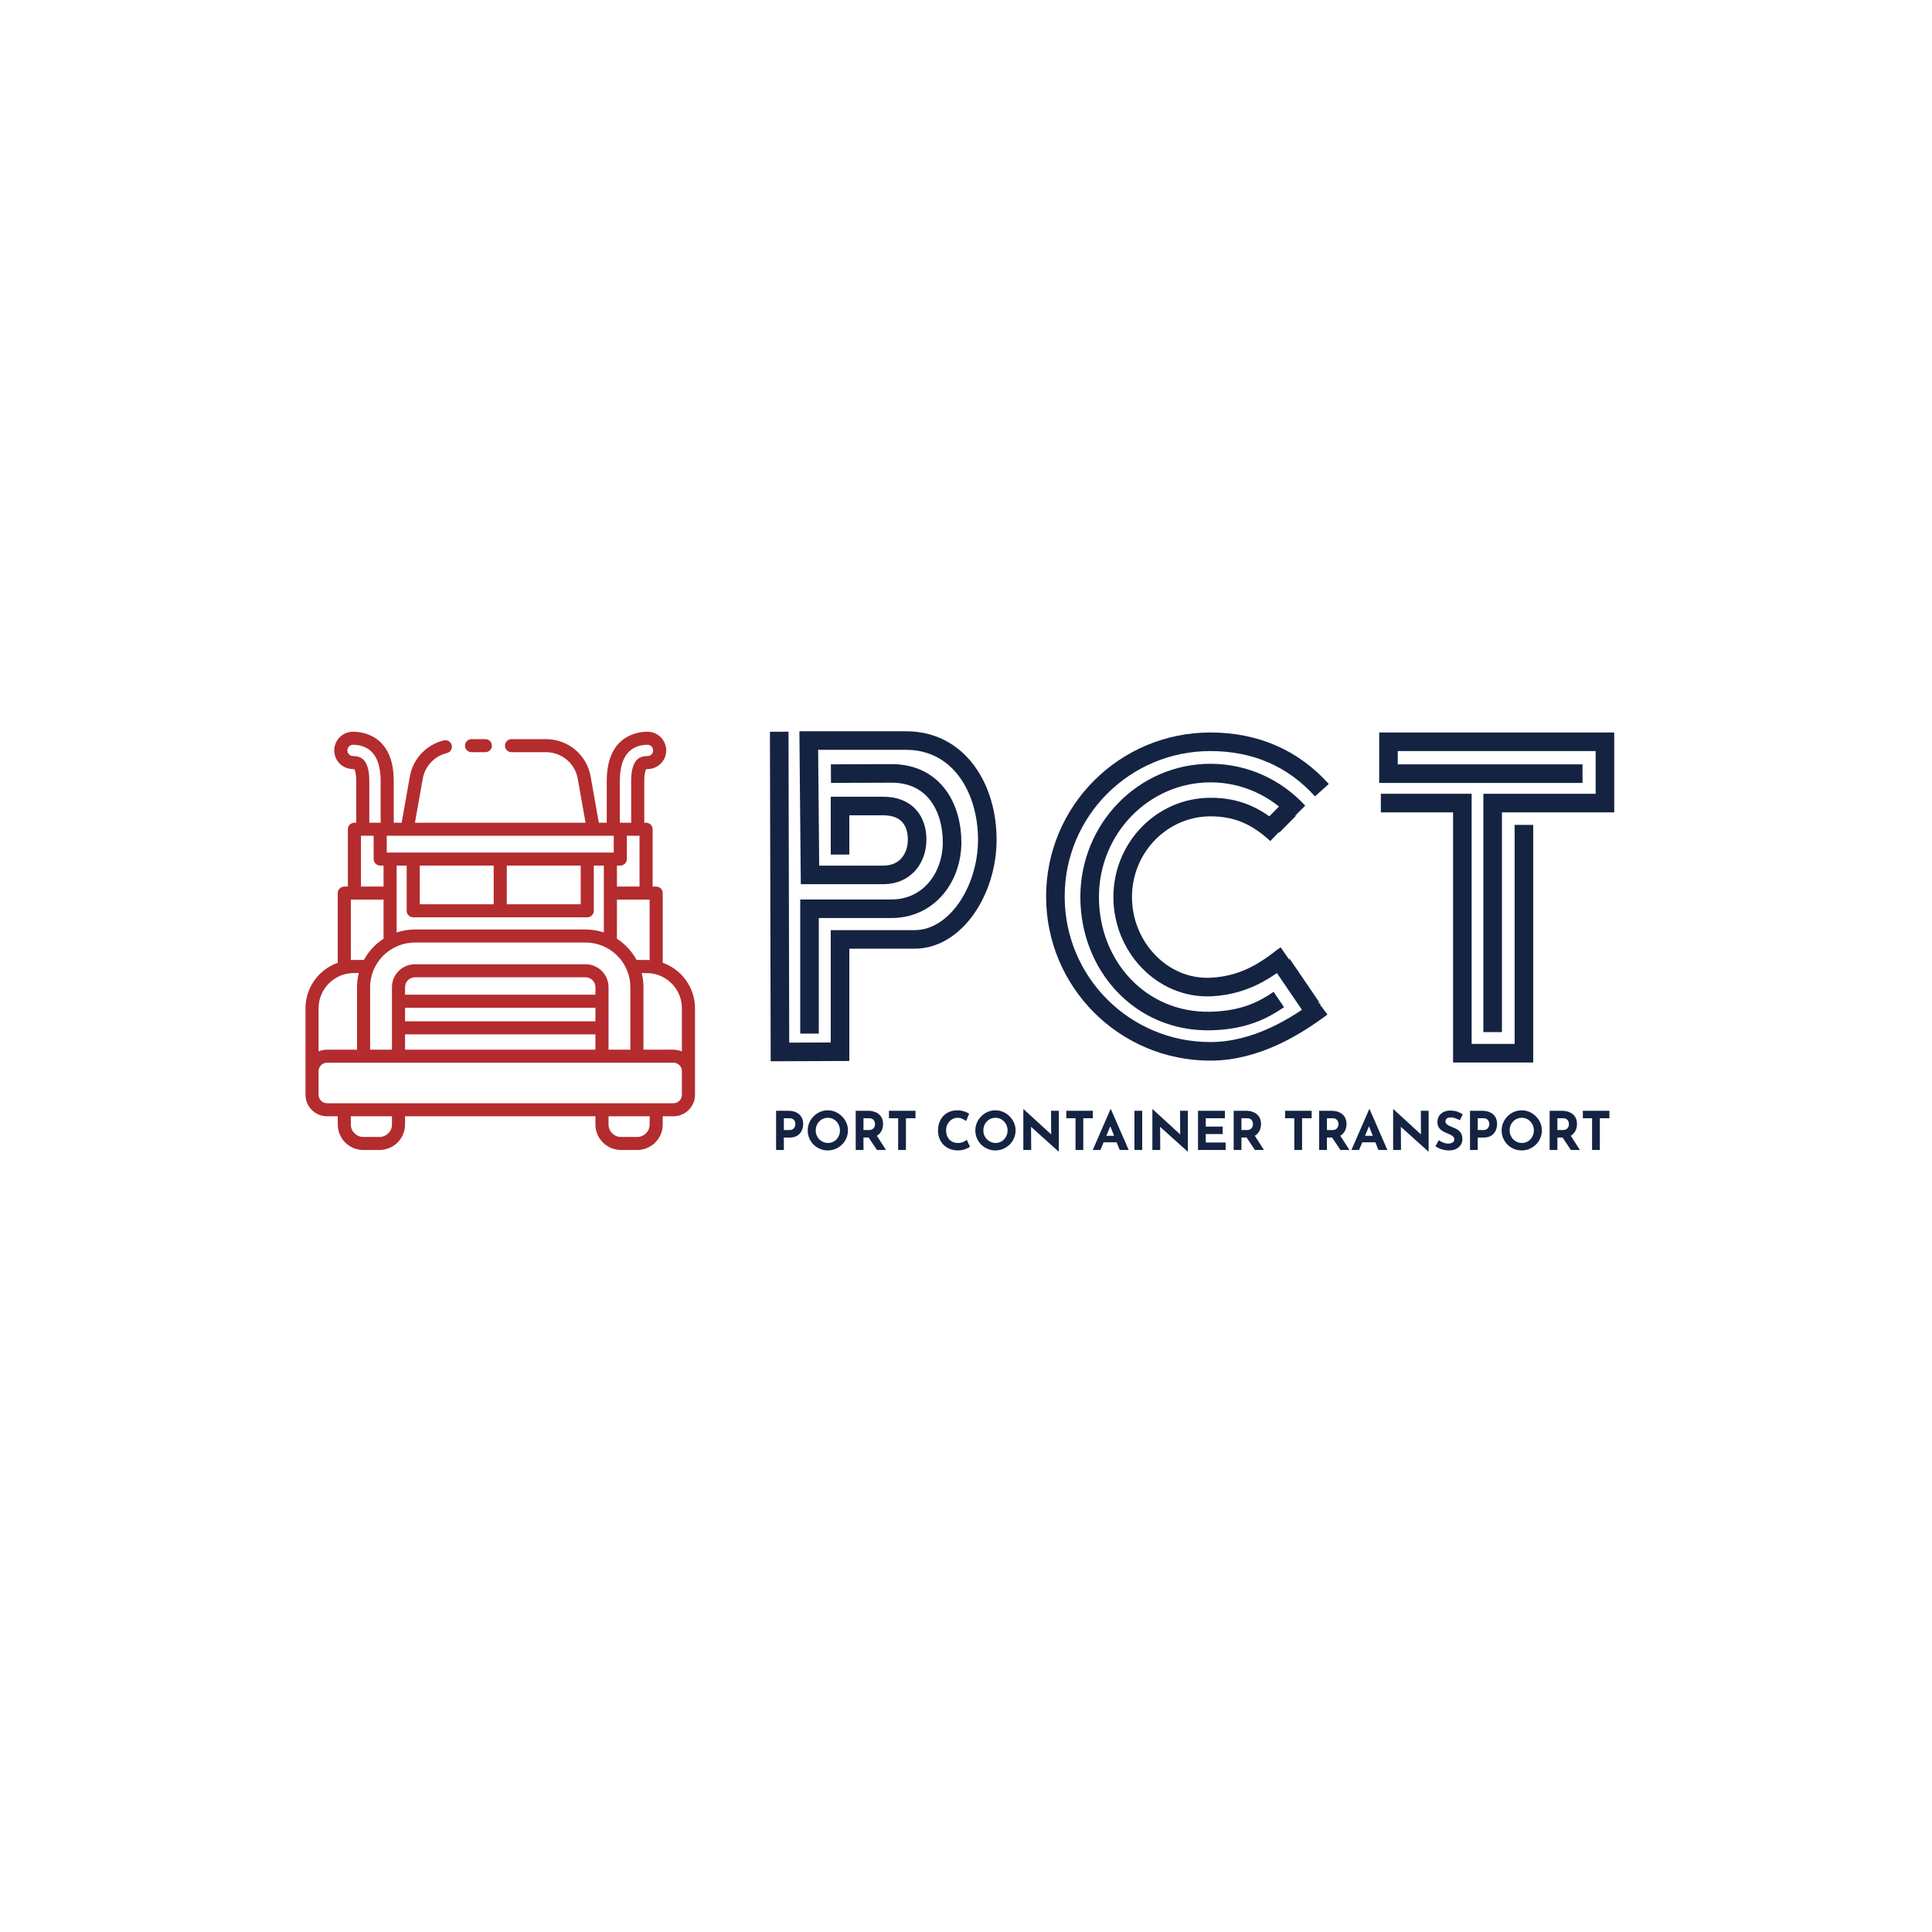 <?xml version="1.0" encoding="UTF-8"?> <svg xmlns="http://www.w3.org/2000/svg" width="520" height="520" viewBox="0 0 520 520" fill="none"><path d="M178.377 259.129V240.378C178.377 239.409 177.588 238.624 176.615 238.624H175.652V223.191C175.652 222.222 174.863 221.436 173.889 221.436H173.408V210.197C173.408 208.116 173.759 207.278 173.897 207.028C173.968 207.017 174.086 207.004 174.265 207.004C177.05 207.004 179.317 204.748 179.317 201.974C179.317 199.201 177.05 196.944 174.265 196.944C171.694 196.944 163.305 197.9 163.305 210.197V221.436H161.176L158.966 208.969C157.936 203.158 152.887 198.94 146.961 198.94H137.678C136.704 198.94 135.916 199.726 135.916 200.695C135.916 201.664 136.704 202.45 137.678 202.45H146.961C151.173 202.45 154.763 205.448 155.495 209.579L157.597 221.436H111.684L113.786 209.579C114.384 206.203 116.932 203.501 120.278 202.694C121.223 202.466 121.805 201.517 121.576 200.576C121.347 199.633 120.394 199.055 119.448 199.283C114.742 200.418 111.157 204.22 110.315 208.969L108.105 221.436H105.976V210.197C105.976 197.9 97.587 196.944 95.016 196.944C92.23 196.944 89.964 199.201 89.964 201.974C89.964 204.748 92.23 207.004 95.016 207.004C95.195 207.004 95.312 207.017 95.383 207.029C95.522 207.278 95.873 208.116 95.873 210.197V221.436H95.391C94.418 221.436 93.629 222.222 93.629 223.191V238.624H92.666C91.693 238.624 90.904 239.409 90.904 240.378V259.129C85.851 260.925 82.224 265.736 82.224 271.377V288.297C82.224 288.298 82.224 288.298 82.224 288.298V294.666C82.224 297.852 84.827 300.444 88.027 300.444H90.904V302.671C90.904 306.448 93.99 309.522 97.784 309.522H102.138C105.932 309.522 109.019 306.448 109.019 302.671V300.444H160.261V302.671C160.261 306.448 163.349 309.522 167.142 309.522H171.496C175.29 309.522 178.377 306.448 178.377 302.671V300.444H181.254C184.454 300.444 187.057 297.852 187.057 294.666V288.297C187.057 288.297 187.057 288.297 187.057 288.296V271.377C187.057 265.735 183.43 260.924 178.377 259.129ZM166.829 210.197C166.829 206.263 167.808 203.478 169.739 201.919C171.319 200.644 173.253 200.454 174.265 200.454C175.107 200.454 175.792 201.136 175.792 201.974C175.792 202.813 175.107 203.495 174.265 203.495C172.67 203.495 171.603 204.028 170.906 205.172C170.227 206.285 169.883 207.975 169.883 210.197V221.436H166.95H166.829V210.197ZM166.95 232.968C167.922 232.968 168.712 232.183 168.712 231.213V224.945H171.646H172.127V238.623H166.049V232.968H166.95ZM166.049 242.133H173.889H174.852V258.402C174.818 258.4 174.784 258.399 174.749 258.398C174.694 258.394 174.637 258.391 174.581 258.389C173.503 258.34 172.418 258.374 171.339 258.374C171.334 258.367 171.33 258.359 171.325 258.35C170.075 256.058 168.249 254.074 166.048 252.655L166.049 242.133ZM104.094 224.945H104.214H109.583H159.698H165.067H165.188V229.459H164.287H158.059H111.222H104.994H104.094V224.945ZM111.222 246.893H158.059C159.033 246.893 159.821 246.108 159.821 245.139V232.968H162.525V240.378V250.97C162.525 250.929 161.87 250.775 161.804 250.756C160.436 250.379 159.019 250.175 157.599 250.175H111.682C110.015 250.175 108.338 250.445 106.757 250.97V240.378V232.968H109.46V245.139C109.459 246.108 110.248 246.893 111.222 246.893ZM112.984 243.384V232.968H132.878V243.384H112.984ZM136.402 243.384V232.968H156.297V243.384H136.402ZM107.175 254.557C108.601 253.987 110.144 253.684 111.682 253.684H157.599C160.075 253.684 162.557 254.472 164.573 255.901C166.472 257.246 167.945 259.127 168.813 261.279C169.376 262.677 169.66 264.187 169.66 265.694V282.52H163.786V265.694C163.786 262.297 161.011 259.533 157.599 259.533H111.682C108.27 259.533 105.495 262.297 105.495 265.694C105.495 265.694 105.495 269.475 105.495 269.476C105.495 269.476 105.495 276.65 105.495 276.65V282.519H99.621V265.693C99.621 263.266 100.382 260.846 101.775 258.854C102.312 258.087 102.936 257.384 103.633 256.761C104.673 255.83 105.872 255.077 107.175 254.557ZM109.019 274.895V271.23H160.261V274.895H109.019ZM160.261 278.405V282.52H109.019V278.405H160.261ZM109.019 267.721V265.694C109.019 264.232 110.213 263.042 111.682 263.042H157.599C159.067 263.042 160.261 264.232 160.261 265.694V267.721H109.019ZM103.232 232.968V238.623H97.154V224.945H97.635H100.569V231.213C100.569 232.1 101.267 232.87 102.151 232.959C102.21 232.965 102.27 232.968 102.331 232.968H103.232ZM95.016 203.495C94.174 203.495 93.488 202.813 93.488 201.974C93.488 201.136 94.174 200.454 95.016 200.454C96.028 200.454 97.963 200.644 99.542 201.92C101.473 203.478 102.452 206.263 102.452 210.197V221.436H102.331H99.397V210.197C99.397 207.975 99.053 206.285 98.375 205.172C97.678 204.028 96.61 203.495 95.016 203.495ZM95.391 242.133H103.232V252.655C101.06 254.056 99.239 256.014 97.997 258.274C97.989 258.288 97.982 258.301 97.974 258.314C97.963 258.335 97.952 258.354 97.941 258.374C96.805 258.374 95.666 258.329 94.532 258.398C94.498 258.4 94.463 258.4 94.428 258.402V242.133H95.391ZM85.748 271.377C85.748 266.887 88.896 263.118 93.108 262.135C94.239 261.871 95.408 261.884 96.571 261.884C96.254 263.125 96.096 264.413 96.096 265.693V282.519H88.027C87.254 282.519 86.472 282.677 85.76 282.978C85.756 282.98 85.752 282.982 85.748 282.984V271.377ZM102.138 306.012H97.784C95.934 306.012 94.428 304.513 94.428 302.671V300.444H105.495V302.671C105.494 304.513 103.989 306.012 102.138 306.012ZM174.853 302.671H174.852C174.852 304.513 173.347 306.012 171.496 306.012H167.142C165.292 306.012 163.786 304.513 163.786 302.671V300.444H174.853V302.671ZM183.532 294.666C183.532 295.917 182.511 296.935 181.254 296.935H176.614H162.023H107.257H92.666H88.027C86.77 296.935 85.748 295.917 85.748 294.666V288.297C85.748 287.437 86.231 286.688 86.941 286.303C87.006 286.268 87.072 286.237 87.14 286.207C87.413 286.092 87.712 286.029 88.026 286.029H97.858H107.257H162.023H171.422H181.254C181.646 286.029 182.016 286.128 182.339 286.303C183.049 286.688 183.532 287.437 183.532 288.297V288.298V294.666ZM183.532 282.984C183.528 282.982 183.524 282.98 183.521 282.978C181.995 282.332 180.21 282.519 178.586 282.519C177.142 282.519 175.697 282.519 174.253 282.519C173.897 282.519 173.541 282.519 173.185 282.519V265.693C173.185 264.412 173.026 263.125 172.71 261.883C172.722 261.929 174.308 261.9 174.479 261.909C175.049 261.939 175.617 262.006 176.173 262.135C180.386 263.118 183.532 266.887 183.532 271.377V282.984Z" fill="#B42C2E"></path><path d="M130.629 198.94H126.912C125.939 198.94 125.15 199.726 125.15 200.695C125.15 201.664 125.939 202.45 126.912 202.45H130.629C131.602 202.45 132.391 201.664 132.391 200.695C132.391 199.726 131.602 198.94 130.629 198.94Z" fill="#B42C2E"></path><path d="M371.655 216.149L393.594 216.15V283.466H410.164V222.023" stroke="#152342" stroke-width="5" stroke-miterlimit="10"></path><path d="M425.94 208.23H373.709V199.651H431.971V216.15H401.747V277.79" stroke="#152342" stroke-width="5" stroke-miterlimit="10"></path><path d="M209.727 196.944L209.926 283.135L226.099 283.07V252.843C226.099 252.843 237.717 252.843 246.182 252.843C257.119 252.843 265.735 239.776 265.735 225.983C265.735 212.189 258.113 199.32 243.862 199.32H217.681L218.012 235.486C218.012 235.486 231.534 235.486 237.698 235.486C243.862 235.486 246.845 230.809 246.845 225.983C246.845 221.033 244.194 216.941 237.698 216.941C231.203 216.941 226.099 216.941 226.099 216.941V230.009" stroke="#152342" stroke-width="5" stroke-miterlimit="10"></path><path d="M223.646 208.23C223.646 208.23 232.937 208.164 239.952 208.164C251.484 208.164 256.257 217.469 256.257 226.709C256.257 235.948 250.159 244.594 239.885 244.594C229.611 244.594 217.88 244.594 217.88 244.594V278.186" stroke="#152342" stroke-width="5" stroke-miterlimit="10"></path><path d="M355.786 212.681C348.145 204.191 338.068 199.65 325.752 199.65C302.699 199.65 284.059 218.275 284.059 241.31C284.059 264.344 302.699 282.97 325.752 282.97C338.068 282.97 348.738 276.323 355.786 271.058L354.732 271.848C354.271 272.176 353.678 272.045 353.349 271.65L344.787 259.079C344.457 258.619 344.589 258.027 345.05 257.763L346.104 257.039C342.547 259.54 336.422 265.2 325.817 265.661C312.776 266.187 302.172 254.802 302.172 241.441C302.172 228.081 312.776 217.222 325.817 217.222C332.667 217.222 338.002 219.394 343.601 224.527L342.349 223.277C341.888 222.882 342.151 222.816 342.547 222.355L347.355 217.485C347.619 217.222 348.08 217.222 348.343 217.485L349.463 218.538C343.535 212.088 335.104 208.074 325.817 208.074C307.836 208.074 293.28 223.013 293.28 241.441C293.28 259.869 306.914 275.204 325.817 274.809C335.17 274.612 340.439 271.584 344.194 269.017" stroke="#152342" stroke-width="5" stroke-miterlimit="10"></path><path d="M212.097 298.962C212.972 298.962 213.711 299.11 214.317 299.407C214.922 299.693 215.383 300.105 215.7 300.64C216.017 301.167 216.175 301.793 216.175 302.52C216.175 302.95 216.108 303.385 215.974 303.826C215.849 304.256 215.642 304.648 215.354 305.002C215.076 305.356 214.696 305.643 214.216 305.863C213.745 306.074 213.164 306.179 212.472 306.179H210.973V309.522H208.884V298.962H212.097ZM212.458 304.156C212.775 304.156 213.039 304.103 213.25 303.998C213.462 303.883 213.625 303.744 213.74 303.582C213.865 303.41 213.952 303.233 214 303.051C214.057 302.869 214.086 302.711 214.086 302.577C214.086 302.472 214.067 302.333 214.028 302.161C214 301.979 213.932 301.798 213.827 301.616C213.721 301.434 213.557 301.282 213.337 301.157C213.125 301.032 212.837 300.97 212.472 300.97H210.973V304.156H212.458ZM217.396 304.256C217.396 303.529 217.536 302.84 217.814 302.19C218.093 301.54 218.477 300.966 218.967 300.468C219.467 299.962 220.043 299.564 220.696 299.277C221.35 298.99 222.051 298.847 222.8 298.847C223.54 298.847 224.237 298.99 224.89 299.277C225.543 299.564 226.12 299.962 226.619 300.468C227.128 300.966 227.522 301.54 227.8 302.19C228.089 302.84 228.233 303.529 228.233 304.256C228.233 305.002 228.089 305.701 227.8 306.351C227.522 307.001 227.128 307.575 226.619 308.073C226.12 308.56 225.543 308.943 224.89 309.22C224.237 309.498 223.54 309.637 222.8 309.637C222.051 309.637 221.35 309.498 220.696 309.22C220.043 308.943 219.467 308.56 218.967 308.073C218.477 307.575 218.093 307.001 217.814 306.351C217.536 305.701 217.396 305.002 217.396 304.256ZM219.558 304.256C219.558 304.725 219.64 305.165 219.803 305.576C219.976 305.978 220.212 306.337 220.509 306.652C220.817 306.958 221.167 307.197 221.561 307.37C221.964 307.542 222.402 307.628 222.872 307.628C223.324 307.628 223.742 307.542 224.126 307.37C224.52 307.197 224.861 306.958 225.149 306.652C225.437 306.337 225.663 305.978 225.826 305.576C225.99 305.165 226.071 304.725 226.071 304.256C226.071 303.778 225.985 303.333 225.812 302.922C225.649 302.51 225.418 302.152 225.12 301.846C224.832 301.53 224.491 301.286 224.097 301.114C223.703 300.942 223.276 300.856 222.815 300.856C222.353 300.856 221.926 300.942 221.532 301.114C221.138 301.286 220.793 301.53 220.495 301.846C220.197 302.152 219.967 302.51 219.803 302.922C219.64 303.333 219.558 303.778 219.558 304.256ZM233.53 298.962C234.193 298.962 234.783 299.048 235.302 299.22C235.821 299.382 236.253 299.622 236.599 299.937C236.954 300.243 237.223 300.616 237.406 301.057C237.588 301.487 237.68 301.975 237.68 302.52C237.68 302.95 237.612 303.381 237.478 303.811C237.353 304.242 237.141 304.634 236.844 304.988C236.556 305.342 236.171 305.629 235.691 305.849C235.21 306.059 234.615 306.164 233.904 306.164H232.406V309.522H230.316V298.962H233.53ZM233.89 304.156C234.207 304.156 234.471 304.103 234.683 303.998C234.893 303.893 235.057 303.758 235.172 303.596C235.297 303.434 235.383 303.266 235.432 303.094C235.489 302.912 235.518 302.745 235.518 302.592C235.518 302.477 235.499 302.333 235.461 302.161C235.432 301.979 235.364 301.798 235.259 301.616C235.153 301.434 234.99 301.282 234.769 301.157C234.557 301.032 234.269 300.97 233.904 300.97H232.406V304.156H233.89ZM235.85 305.447L238.472 309.522H236.037L233.357 305.504L235.85 305.447ZM239.263 298.962H246.41V300.97H243.831V309.522H241.741V300.97H239.263V298.962ZM261.067 308.647C260.952 308.742 260.736 308.872 260.419 309.034C260.112 309.196 259.732 309.34 259.28 309.464C258.829 309.589 258.329 309.646 257.782 309.637C256.946 309.618 256.197 309.469 255.534 309.192C254.881 308.905 254.323 308.517 253.862 308.03C253.411 307.542 253.065 306.982 252.825 306.351C252.585 305.72 252.464 305.045 252.464 304.328C252.464 303.524 252.585 302.788 252.825 302.118C253.075 301.448 253.425 300.87 253.877 300.382C254.338 299.894 254.885 299.517 255.519 299.249C256.153 298.981 256.855 298.847 257.623 298.847C258.335 298.847 258.963 298.943 259.511 299.134C260.059 299.325 260.505 299.531 260.851 299.751L260.03 301.717C259.79 301.535 259.468 301.348 259.064 301.157C258.671 300.956 258.214 300.856 257.695 300.856C257.292 300.856 256.903 300.942 256.528 301.114C256.163 301.276 255.836 301.511 255.548 301.817C255.27 302.123 255.049 302.482 254.885 302.893C254.722 303.295 254.64 303.735 254.64 304.213C254.64 304.72 254.712 305.184 254.857 305.605C255.01 306.025 255.227 306.389 255.505 306.695C255.784 306.992 256.115 307.222 256.499 307.384C256.894 307.546 257.335 307.628 257.825 307.628C258.392 307.628 258.877 307.537 259.28 307.355C259.684 307.173 259.992 306.982 260.203 306.781L261.067 308.647ZM262.512 304.256C262.512 303.529 262.652 302.84 262.93 302.19C263.209 301.54 263.593 300.966 264.083 300.468C264.583 299.962 265.159 299.564 265.812 299.277C266.466 298.99 267.167 298.847 267.916 298.847C268.656 298.847 269.352 298.99 270.005 299.277C270.659 299.564 271.235 299.962 271.735 300.468C272.244 300.966 272.638 301.54 272.916 302.19C273.204 302.84 273.348 303.529 273.348 304.256C273.348 305.002 273.204 305.701 272.916 306.351C272.638 307.001 272.244 307.575 271.735 308.073C271.235 308.56 270.659 308.943 270.005 309.22C269.352 309.498 268.656 309.637 267.916 309.637C267.167 309.637 266.466 309.498 265.812 309.22C265.159 308.943 264.583 308.56 264.083 308.073C263.593 307.575 263.209 307.001 262.93 306.351C262.652 305.701 262.512 305.002 262.512 304.256ZM264.674 304.256C264.674 304.725 264.756 305.165 264.919 305.576C265.092 305.978 265.327 306.337 265.625 306.652C265.933 306.958 266.283 307.197 266.677 307.37C267.08 307.542 267.518 307.628 267.988 307.628C268.44 307.628 268.858 307.542 269.242 307.37C269.636 307.197 269.977 306.958 270.265 306.652C270.553 306.337 270.779 305.978 270.942 305.576C271.106 305.165 271.187 304.725 271.187 304.256C271.187 303.778 271.101 303.333 270.928 302.922C270.764 302.51 270.534 302.152 270.236 301.846C269.948 301.53 269.607 301.286 269.213 301.114C268.819 300.942 268.391 300.856 267.93 300.856C267.469 300.856 267.042 300.942 266.648 301.114C266.254 301.286 265.908 301.53 265.61 301.846C265.313 302.152 265.082 302.51 264.919 302.922C264.756 303.333 264.674 303.778 264.674 304.256ZM284.928 309.952L276.887 302.721L277.507 303.065L277.55 309.522H275.432V298.546H275.518L283.386 305.748L282.925 305.547L282.882 298.962H284.986V309.952H284.928ZM286.996 298.962H294.143V300.97H291.564V309.522H289.475V300.97H286.996V298.962ZM294.106 309.522L298.89 298.546H299.005L303.79 309.522H301.369L298.314 301.803L299.827 300.77L296.167 309.522H294.106ZM297.377 305.705H300.562L301.297 307.456H296.729L297.377 305.705ZM305.335 298.962H307.425V309.522H305.335V298.962ZM319.658 309.952L311.618 302.721L312.237 303.065L312.28 309.522H310.162V298.546H310.249L318.116 305.748L317.655 305.547L317.612 298.962H319.716V309.952H319.658ZM322.447 298.962H329.681V300.97H324.537V303.223H329.09V305.232H324.537V307.513H329.883V309.522H322.447V298.962ZM335.258 298.962C335.921 298.962 336.511 299.048 337.03 299.22C337.549 299.382 337.981 299.622 338.327 299.937C338.683 300.243 338.952 300.616 339.134 301.057C339.317 301.487 339.408 301.975 339.408 302.52C339.408 302.95 339.341 303.381 339.206 303.811C339.082 304.242 338.87 304.634 338.572 304.988C338.284 305.342 337.9 305.629 337.419 305.849C336.939 306.059 336.344 306.164 335.632 306.164H334.134V309.522H332.044V298.962H335.258ZM335.618 304.156C335.935 304.156 336.2 304.103 336.411 303.998C336.622 303.893 336.785 303.758 336.901 303.596C337.026 303.434 337.112 303.266 337.16 303.094C337.218 302.912 337.246 302.745 337.246 302.592C337.246 302.477 337.227 302.333 337.189 302.161C337.16 301.979 337.093 301.798 336.987 301.616C336.882 301.434 336.718 301.282 336.497 301.157C336.286 301.032 335.998 300.97 335.632 300.97H334.134V304.156H335.618ZM337.578 305.447L340.2 309.522H337.765L335.085 305.504L337.578 305.447ZM345.889 298.962H353.036V300.97H350.457V309.522H348.368V300.97H345.889V298.962ZM358.266 298.962C358.929 298.962 359.52 299.048 360.038 299.22C360.557 299.382 360.989 299.622 361.335 299.937C361.691 300.243 361.96 300.616 362.142 301.057C362.325 301.487 362.416 301.975 362.416 302.52C362.416 302.95 362.349 303.381 362.214 303.811C362.09 304.242 361.878 304.634 361.58 304.988C361.292 305.342 360.908 305.629 360.427 305.849C359.947 306.059 359.352 306.164 358.641 306.164H357.142V309.522H355.053V298.962H358.266ZM358.626 304.156C358.943 304.156 359.208 304.103 359.419 303.998C359.63 303.893 359.793 303.758 359.909 303.596C360.034 303.434 360.12 303.266 360.168 303.094C360.226 302.912 360.255 302.745 360.255 302.592C360.255 302.477 360.236 302.333 360.197 302.161C360.168 301.979 360.101 301.798 359.995 301.616C359.89 301.434 359.727 301.282 359.505 301.157C359.294 301.032 359.006 300.97 358.641 300.97H357.142V304.156H358.626ZM360.586 305.447L363.209 309.522H360.773L358.093 305.504L360.586 305.447ZM363.735 309.522L368.519 298.546H368.635L373.419 309.522H370.998L367.943 301.803L369.456 300.77L365.796 309.522H363.735ZM367.006 305.705H370.191L370.926 307.456H366.358L367.006 305.705ZM384.461 309.952L376.421 302.721L377.04 303.065L377.083 309.522H374.965V298.546H375.052L382.92 305.748L382.458 305.547L382.415 298.962H384.519V309.952H384.461ZM392.913 301.516C392.509 301.296 392.097 301.114 391.674 300.97C391.261 300.827 390.872 300.755 390.506 300.755C390.055 300.755 389.699 300.846 389.44 301.028C389.181 301.21 389.051 301.482 389.051 301.846C389.051 302.094 389.147 302.319 389.339 302.52C389.541 302.711 389.796 302.883 390.103 303.037C390.42 303.19 390.747 303.328 391.083 303.453C391.391 303.567 391.693 303.706 391.991 303.869C392.298 304.022 392.572 304.218 392.812 304.457C393.052 304.687 393.244 304.978 393.388 305.332C393.532 305.677 393.605 306.102 393.605 306.609C393.605 307.145 393.466 307.642 393.187 308.101C392.908 308.56 392.5 308.933 391.962 309.22C391.424 309.498 390.761 309.637 389.973 309.637C389.57 309.637 389.157 309.598 388.734 309.522C388.321 309.436 387.913 309.311 387.509 309.149C387.106 308.977 386.717 308.761 386.342 308.503L387.264 306.882C387.514 307.064 387.783 307.226 388.071 307.37C388.369 307.503 388.667 307.609 388.965 307.685C389.263 307.762 389.536 307.8 389.786 307.8C390.036 307.8 390.286 307.767 390.535 307.7C390.795 307.623 391.006 307.499 391.169 307.327C391.342 307.154 391.429 306.915 391.429 306.609C391.429 306.398 391.357 306.207 391.212 306.035C391.078 305.863 390.891 305.705 390.65 305.562C390.42 305.418 390.166 305.294 389.887 305.189C389.561 305.064 389.224 304.921 388.878 304.758C388.532 304.596 388.206 304.4 387.898 304.17C387.601 303.931 387.356 303.639 387.163 303.295C386.981 302.941 386.889 302.51 386.889 302.003C386.889 301.391 387.024 300.86 387.293 300.411C387.572 299.962 387.961 299.607 388.46 299.349C388.96 299.081 389.536 298.933 390.189 298.904C391.045 298.904 391.736 299.005 392.264 299.206C392.803 299.407 393.283 299.646 393.705 299.923L392.913 301.516ZM398.865 298.962C399.739 298.962 400.479 299.11 401.084 299.407C401.689 299.693 402.15 300.105 402.467 300.64C402.784 301.167 402.943 301.793 402.943 302.52C402.943 302.95 402.875 303.385 402.741 303.826C402.616 304.256 402.41 304.648 402.121 305.002C401.842 305.356 401.463 305.643 400.983 305.863C400.512 306.074 399.931 306.179 399.24 306.179H397.741V309.522H395.651V298.962H398.865ZM399.225 304.156C399.542 304.156 399.806 304.103 400.018 303.998C400.229 303.883 400.392 303.744 400.508 303.582C400.632 303.41 400.718 303.233 400.767 303.051C400.825 302.869 400.853 302.711 400.853 302.577C400.853 302.472 400.834 302.333 400.796 302.161C400.767 301.979 400.699 301.798 400.594 301.616C400.488 301.434 400.325 301.282 400.104 301.157C399.893 301.032 399.604 300.97 399.24 300.97H397.741V304.156H399.225ZM404.164 304.256C404.164 303.529 404.303 302.84 404.582 302.19C404.86 301.54 405.245 300.966 405.734 300.468C406.234 299.962 406.811 299.564 407.464 299.277C408.117 298.99 408.818 298.847 409.568 298.847C410.307 298.847 411.004 298.99 411.657 299.277C412.31 299.564 412.886 299.962 413.386 300.468C413.895 300.966 414.289 301.54 414.568 302.19C414.856 302.84 415 303.529 415 304.256C415 305.002 414.856 305.701 414.568 306.351C414.289 307.001 413.895 307.575 413.386 308.073C412.886 308.56 412.31 308.943 411.657 309.22C411.004 309.498 410.307 309.637 409.568 309.637C408.818 309.637 408.117 309.498 407.464 309.22C406.811 308.943 406.234 308.56 405.734 308.073C405.245 307.575 404.86 307.001 404.582 306.351C404.303 305.701 404.164 305.002 404.164 304.256ZM406.325 304.256C406.325 304.725 406.407 305.165 406.57 305.576C406.743 305.978 406.978 306.337 407.276 306.652C407.584 306.958 407.935 307.197 408.328 307.37C408.732 307.542 409.169 307.628 409.64 307.628C410.091 307.628 410.509 307.542 410.893 307.37C411.287 307.197 411.628 306.958 411.916 306.652C412.205 306.337 412.431 305.978 412.594 305.576C412.757 305.165 412.839 304.725 412.839 304.256C412.839 303.778 412.752 303.333 412.579 302.922C412.416 302.51 412.186 302.152 411.888 301.846C411.599 301.53 411.258 301.286 410.864 301.114C410.471 300.942 410.043 300.856 409.582 300.856C409.121 300.856 408.693 300.942 408.299 301.114C407.906 301.286 407.56 301.53 407.262 301.846C406.964 302.152 406.733 302.51 406.57 302.922C406.407 303.333 406.325 303.778 406.325 304.256ZM420.296 298.962C420.959 298.962 421.55 299.048 422.069 299.22C422.588 299.382 423.02 299.622 423.366 299.937C423.721 300.243 423.991 300.616 424.173 301.057C424.355 301.487 424.447 301.975 424.447 302.52C424.447 302.95 424.38 303.381 424.245 303.811C424.12 304.242 423.909 304.634 423.611 304.988C423.323 305.342 422.939 305.629 422.458 305.849C421.978 306.059 421.382 306.164 420.671 306.164H419.172V309.522H417.083V298.962H420.296ZM420.657 304.156C420.974 304.156 421.238 304.103 421.449 303.998C421.661 303.893 421.824 303.758 421.939 303.596C422.064 303.434 422.151 303.266 422.199 303.094C422.256 302.912 422.285 302.745 422.285 302.592C422.285 302.477 422.266 302.333 422.227 302.161C422.199 301.979 422.132 301.798 422.026 301.616C421.92 301.434 421.757 301.282 421.536 301.157C421.325 301.032 421.037 300.97 420.671 300.97H419.172V304.156H420.657ZM422.616 305.447L425.239 309.522H422.804L420.124 305.504L422.616 305.447ZM426.03 298.962H433.178V300.97H430.598V309.522H428.509V300.97H426.03V298.962Z" fill="#152342"></path></svg> 
